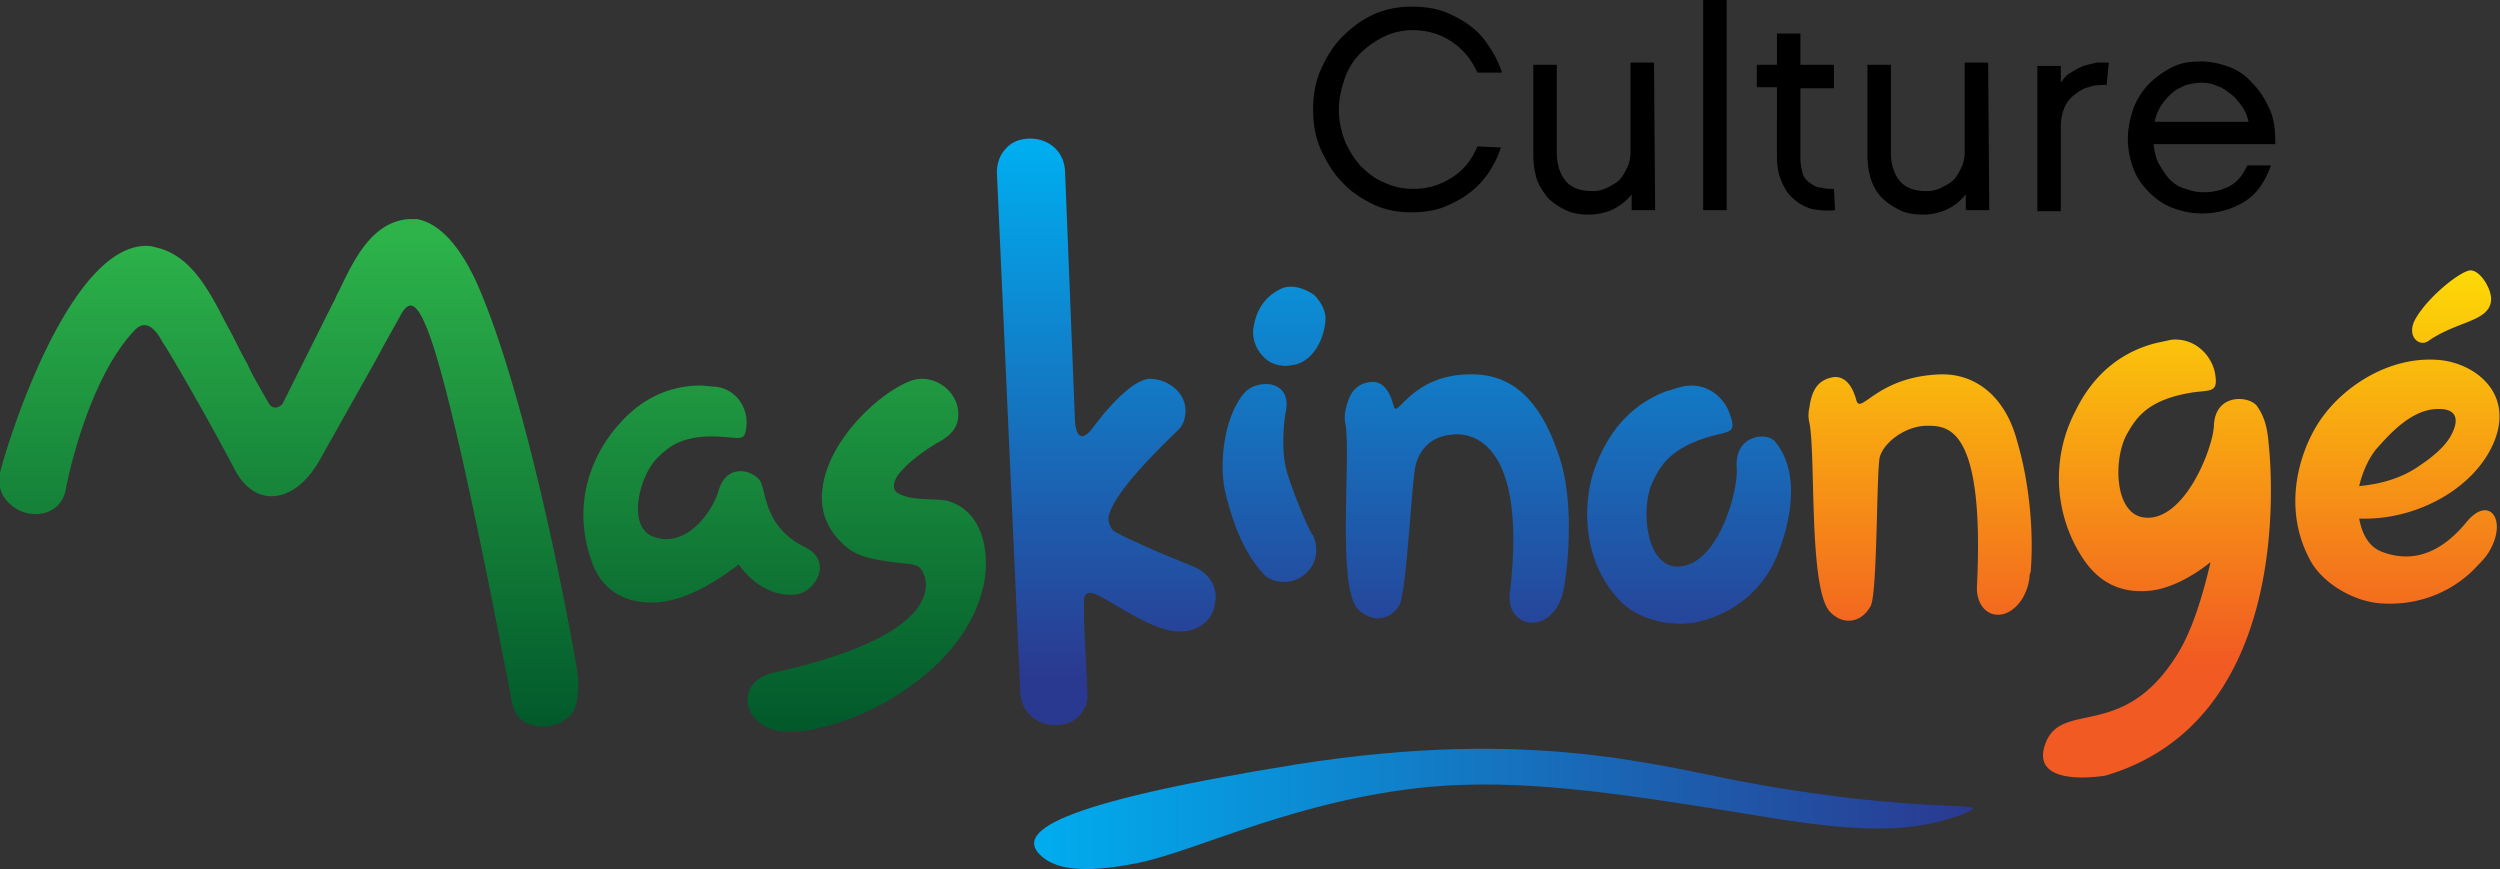 <svg xmlns="http://www.w3.org/2000/svg" viewBox="0 0 223.7 77.8"><rect x="0" y="0" width="223.7" height="77.8" fill="#333333" stroke="none"/><path d="M134.3 13.2c-.3.9-.7 1.7-1.2 2.4a7.69 7.69 0 0 1-1.8 1.8c-.7.5-1.5.9-2.3 1.2-.9.3-1.8.4-2.7.4-1.2 0-2.3-.2-3.4-.7-1-.5-2-1.1-2.8-2-.8-.8-1.4-1.8-1.9-2.9s-.7-2.3-.7-3.6.2-2.5.7-3.6 1.1-2.1 1.9-2.9 1.7-1.5 2.8-2 2.2-.7 3.4-.7c1 0 1.9.1 2.8.4.8.3 1.6.7 2.3 1.2s1.3 1.1 1.8 1.9c.5.7.9 1.5 1.2 2.4h-2.2c-.5-1.1-1.2-2-2.2-2.7s-2.2-1.1-3.6-1.1c-.9 0-1.8.2-2.6.6s-1.5.9-2.1 1.5-1.1 1.4-1.4 2.3-.5 1.8-.5 2.7c0 1 .2 1.9.5 2.7s.8 1.6 1.4 2.3c.6.6 1.3 1.2 2.1 1.5.8.4 1.7.6 2.6.6 1.3 0 2.4-.3 3.5-1s1.8-1.6 2.3-2.8l2.1.1h0zm13.8 5.6H146v-1.4a5.09 5.09 0 0 1-1.6 1.3c-.6.3-1.4.5-2.2.5s-1.5-.1-2.1-.4-1.1-.6-1.6-1.1c-.4-.5-.8-1.1-1-1.7-.2-.7-.3-1.4-.3-2.2v-8h2.1v7.9c0 1 .3 1.9.8 2.5s1.3.9 2.4.9c.5 0 .9-.1 1.3-.3s.8-.4 1.1-.7.5-.7.7-1.1.3-.9.3-1.4v-8h2.1l.1 13.2h0zm6.4 0h-2.1V0h2.1v18.8zm9.7 0c-.8.1-1.5 0-2.1-.1-.6-.2-1.2-.5-1.6-.9-.5-.4-.8-.9-1.1-1.6s-.4-1.4-.4-2.2V7.8h-1.8v-2h1.8V3h2.1v2.8h3v2.1h-3v6.2c0 .6.1 1 .2 1.4s.4.7.7.9.6.4 1 .4c.4.1.7.1 1.1.1l.1 1.9h0zm13.8 0h-2.1v-1.4a5.09 5.09 0 0 1-1.6 1.3c-.6.3-1.4.5-2.2.5s-1.5-.1-2.1-.4-1.1-.6-1.6-1.1-.8-1.1-1-1.7-.3-1.4-.3-2.2v-8h2.1v7.9c0 1 .3 1.9.8 2.5s1.3.9 2.4.9c.5 0 .9-.1 1.3-.3s.8-.4 1.1-.7.5-.7.7-1.1.3-.9.3-1.4v-8h2.1l.1 13.2h0zm10.5-11.2c-.5 0-1.1 0-1.6.2-.5.1-.9.4-1.3.7a2.73 2.73 0 0 0-.9 1.2c-.2.5-.3 1-.3 1.7v7.5h-2.1v-13h2.1v1.5c.3-.4.5-.7.9-.9.3-.2.7-.4 1.1-.6l1.2-.3h1.1l-.2 2h0zm14.7 7.2c-.5 1.4-1.2 2.5-2.3 3.2s-2.4 1.1-3.9 1.1c-.9 0-1.8-.2-2.6-.5s-1.5-.8-2.1-1.4-1.1-1.3-1.4-2.1-.5-1.7-.5-2.7c0-.9.2-1.8.5-2.7.3-.8.8-1.6 1.4-2.2s1.3-1.1 2.1-1.5 1.6-.5 2.6-.5c.8 0 1.7.2 2.5.5s1.5.8 2.1 1.5c.6.6 1.1 1.4 1.5 2.3s.5 1.9.5 3.1h-10.9c.1.7.2 1.3.5 1.8s.6 1 1 1.4.9.7 1.4.8c.5.2 1 .3 1.6.3.9 0 1.7-.2 2.4-.6s1.1-1 1.5-1.8h2.1 0zm-2-3.9c-.1-.5-.3-1-.6-1.4s-.6-.8-1-1.1-.8-.6-1.2-.7c-.4-.2-.9-.3-1.4-.3s-.9.1-1.4.2c-.4.2-.9.4-1.2.7-.4.3-.7.7-1 1.1-.3.5-.5 1-.6 1.5h8.4 0z"/><linearGradient id="A" gradientUnits="userSpaceOnUse" x1="44.103" y1="21.192" x2="44.103" y2="66.523"><stop offset="0" stop-color="#2db34a"/><stop offset="1" stop-color="#00562a"/></linearGradient><path d="M51.6 59.7c.3 1.9.1 3.4-.4 4.1-.6.8-1.6 1.2-2.6 1.2-1.4 0-2.5-.6-2.8-2.2C40.5 35 38.7 30.5 38 28.9c-.8-1.8-1.4-2-2.1-.8-.3.6-1.2 2.1-2.2 4l-5 8.9c-1.2 2.2-2.8 3.4-4.4 3.4-1.3 0-2.4-.8-3.2-2.2-2.4-4.6-6-10.8-6.5-11.5-.2-.3-1.2-2.5-2.5-1.2-3.5 3.6-5.5 10.7-6.2 14.2-.2 1.4-1.3 2.3-2.7 2.3-1 0-1.9-.4-2.6-1.2-.6-.7-.8-1.6-.6-2.5C.6 39.8 6.1 22 13.1 22c.4 0 .7.1 1.1.2 3 .8 4.6 4 5.9 6.5l.7 1.3c.5 1 .9 1.8 1.3 2.5.5 1.1 1.1 2.1 1.9 3.5.4.8 1.1.4 1.3.1l2.7-5.4 1.8-3.6c.2-.3.3-.7.5-1 1.3-2.7 3-6.5 6.6-6.5h.4c2.1.4 3.9 2.5 5.4 5.8 5 11.4 8.9 34.3 8.9 34.3h0zm33.1-14.9c-1-.2-2.8 0-4-.5-.8-.3-.7-.7-.7-.9 0-1.2 2.8-3.2 4.1-3.9 1.4-.8 1.8-1.7 1.6-3-.3-1.5-1.7-2.6-3.2-2.6a3.08 3.08 0 0 0-1.3.3c-2.8 1.2-7.1 5.3-7.6 9.5-.3 2.1.5 3.9 2.2 5.3 1.1.9 2.7 1.1 4.1 1.3s1.9.1 2.4.5 3.6 5.7-13.1 9.4c-1.7.4-2.4 1.5-2.3 2.6.1 1.3 1.4 2.7 3.7 2.7h.5c3.4-.3 7.4-1.9 10.5-4.2 3.6-2.6 5.9-5.9 6.5-9.4.5-3.3-.6-6.4-3.4-7.1zM72.1 49c-3.5-1.7-3.5-4.5-4-5.8-.4-1-3-2-3.8.7-.5 1.8-2.9 5.3-5.9 4.1-2.3-.9-1.2-5.4.4-7 1-1 2.3-2.2 6-1.9 1.5.1 1.9.4 2-1.1s-.9-3.2-2.8-3.4c-.4 0-.9-.1-1.3-.1-3.3 0-5.8 1.6-7.6 3.8-1.7 2-4.1 6.3-2.2 11.8.8 2.5 2.7 3.7 5 3.8 2.9.2 6-1.7 8.2-3.4 0 0 1.9 3 5.1 2.7 1.7-.2 3.4-2.9.9-4.2h0z" fill="url(#A)"/><linearGradient id="B" gradientUnits="userSpaceOnUse" x1="124.829" y1="13.405" x2="124.829" y2="60.72"><stop offset="0" stop-color="#00adef"/><stop offset="1" stop-color="#2a3990"/></linearGradient><path d="M132 33.5c-5.8-.2-7 4.2-7.3 2.8-.4-1.5-1.1-2.3-2.2-2.1-1.2.2-1.8 1-2.1 2.5-.1.4-.1.9 0 1.3.5 2.9-.8 14.5 1.1 16.5 1.2 1.2 2.8 1.1 3.7-.3.7-1.2 1.1-11.4 1.5-12.7s1.3-2.4 3.1-2.6c.6-.1 7.1-1 5.3 14.2-.2 1.6.8 2.5 1.7 2.6 1.2.2 2.7-.8 3.1-2.9 0-.2.1-.3.1-.5.5-3.3.7-8.3-.6-11.8-1.7-5-4.3-6.9-7.4-7h0zm-25.2 17.2l-1.7-.7c-1.3-.5-2.6-1.1-3.9-1.7-.5-.2-1-.5-1.4-.7s-.7-.9-.6-1.4c.3-1.2 1.6-3.3 6.3-7.8.6-.6.8-1.9.3-2.8-.5-1-1.7-1.7-2.9-1.7-1.6 0-4.1 3-4.9 4.1-1.4 2-1.7.6-1.8-.1l-.9-22.6c-.1-1.9-1.6-2.9-3.1-2.9-.9 0-1.7.3-2.2.9-.5.5-.8 1.3-.8 2.1L91.3 62c.1 1.9 1.7 2.9 3.1 2.9.9 0 1.7-.3 2.2-.9.5-.5.8-1.3.7-2.1l-.3-6.2v-2c0-.4.2-1.1 1.7-.2 2 1.1 4.2 2.7 6.5 3h.5c1.5 0 2.8-1 3-2.4.3-1.2-.2-2.7-1.9-3.4h0zm8.4-8.3c-.7-2.2-.2-5.3-.2-5.3.8-3.2-2.5-3.2-3.6-2-1.9 2.1-2.4 6.6-1.7 9.2.7 2.8 1.7 5.3 3.4 7.1.5.6 1.7.8 2.5.6 1.7-.5 2.7-2.2 1.9-4.1-.2 0-1.6-3.3-2.3-5.5h0zm-.7-16.5c-1.4.7-2.1 2-2.3 3.2-.2.8 0 1.7.5 2.4s1.1 1.1 1.9 1.2c.5.1.9 0 1.4-.1 1.7-.5 2.5-2.5 2.6-3.9.1-.9-.5-1.8-1-2.3-1-.7-2.2-1-3.1-.5h0zm40.9 15.9c.2 2.1-1.7 8.9-5.3 8.9-2.8 0-3.3-5.1-2.3-7.4.7-1.5 1.5-3.2 5.4-4.3 1.6-.4 2.2-.3 1.6-1.9-.5-1.6-2.2-3-4.3-2.5-.5.1-.9.3-1.4.4-3.4 1.3-5.3 3.9-6.4 6.9-1 2.7-1.4 8.2 2.4 12 1.6 1.6 4.7 2.3 7 1.7 3.3-.8 5.6-3 6.7-5.4s2.6-7.5.1-10.6c-.6-1-3.7-.8-3.5 2.2h0z" fill="url(#B)"/><linearGradient id="C" gradientUnits="userSpaceOnUse" x1="192.785" y1="17.558" x2="192.785" y2="59.171"><stop offset="0" stop-color="#fff200"/><stop offset="1" stop-color="#f15a22"/></linearGradient><path d="M173.6 33.5c-5.7.2-7.1 3.7-7.5 2.3-.4-1.5-1.2-2.3-2.3-2-1.2.3-1.7 1.2-1.9 2.7-.1.4-.1.9 0 1.3.6 2.9-.1 15.1 1.9 17 1.2 1.2 2.8.9 3.6-.6.6-1.3.5-11.9.8-13.3.4-1.4 2.4-2.8 4.2-2.8s5.2-.1 4.5 14.3c-.1 1.7.9 2.6 1.8 2.6 1.1.1 2.6-1.1 2.9-3.3a.9.9 0 0 1 .1-.5c.3-3.5-.1-8-1.2-11.7-1.1-4.2-3.9-6.1-6.9-6h0zm43.7-3c2.6-1.8 5.4-1.7 5.6-3.6.1-1-1-2.8-1.9-2.7s-3.8 2.4-4.9 4.4c-.8 1.5.4 2.5 1.2 1.9h0zm5.4 18.9c-.3.5-.7.9-1 1.2-1.9 2.1-4.9 3.6-8.5 3.4-2.5-.1-5.4-1.8-6.5-3.9-2.7-5-.7-10.4 1.2-12.9 2-2.7 5.9-5.3 10.2-5 3.2.2 7 2.9 5 7.5-1.8 4.1-7 6.9-12 6.7.2 1.1.7 2.5 2.1 3 3 1.1 5.5-.2 7.6-2.8 2-2.3 3.6 0 1.9 2.8h0zm-11.6-5.9c.8-.1 3.3-.3 5.5-1.9 1.2-.8 2.2-1.7 2.7-2.6 1.3-2.4-.7-2.4-1-2.4-2.5-.1-4.6 2.4-5.6 3.5-.7.8-1.3 2.1-1.6 3.4zm-9.1-7.1c-.6-1-3.8-1.3-3.9 1.7-.1 2.1-2.7 8.7-6.3 8.2-2.7-.4-2.7-5.5-1.4-7.6.8-1.4 1.9-3 5.9-3.6 1.6-.2 2.2 0 1.9-1.7-.3-1.6-1.8-3.2-3.9-3l-1.4.3c-3.5.9-5.8 3.2-7.2 6.1-2.2 4.2-1.9 9.3.7 13.2 1.6 2.4 3.8 3.2 6.4 2.8 1.7-.3 3.5-1.3 5-2.5-.7 3-1.7 6.4-3.2 8.6-4.8 7.4-10.2 3.7-11.6 7.7s5.4 2.8 5.4 2.8c16.3-4.8 15-25.8 14.6-29.7-.1-1.2-.3-2.3-1-3.3h0z" fill="url(#C)"/><linearGradient id="D" gradientUnits="userSpaceOnUse" x1="92.495" y1="72.405" x2="176.467" y2="72.405"><stop offset="0" stop-color="#00adef"/><stop offset="1" stop-color="#2a3990"/></linearGradient><path d="M93.3 76.7c1.1.9 3.2 1.6 8.6.5 5.3-1.1 14.3-5.7 26.1-6.8 8-.7 16.3.5 26.9 2.2 9 1.5 15.3 2.5 21.1.1 2.5-1.1-3.8.2-19.2-2.6-8-1.4-19.3-5.1-40.8-1.7-21.7 3.5-25.4 6.1-22.7 8.3h0z" fill="url(#D)"/></svg>